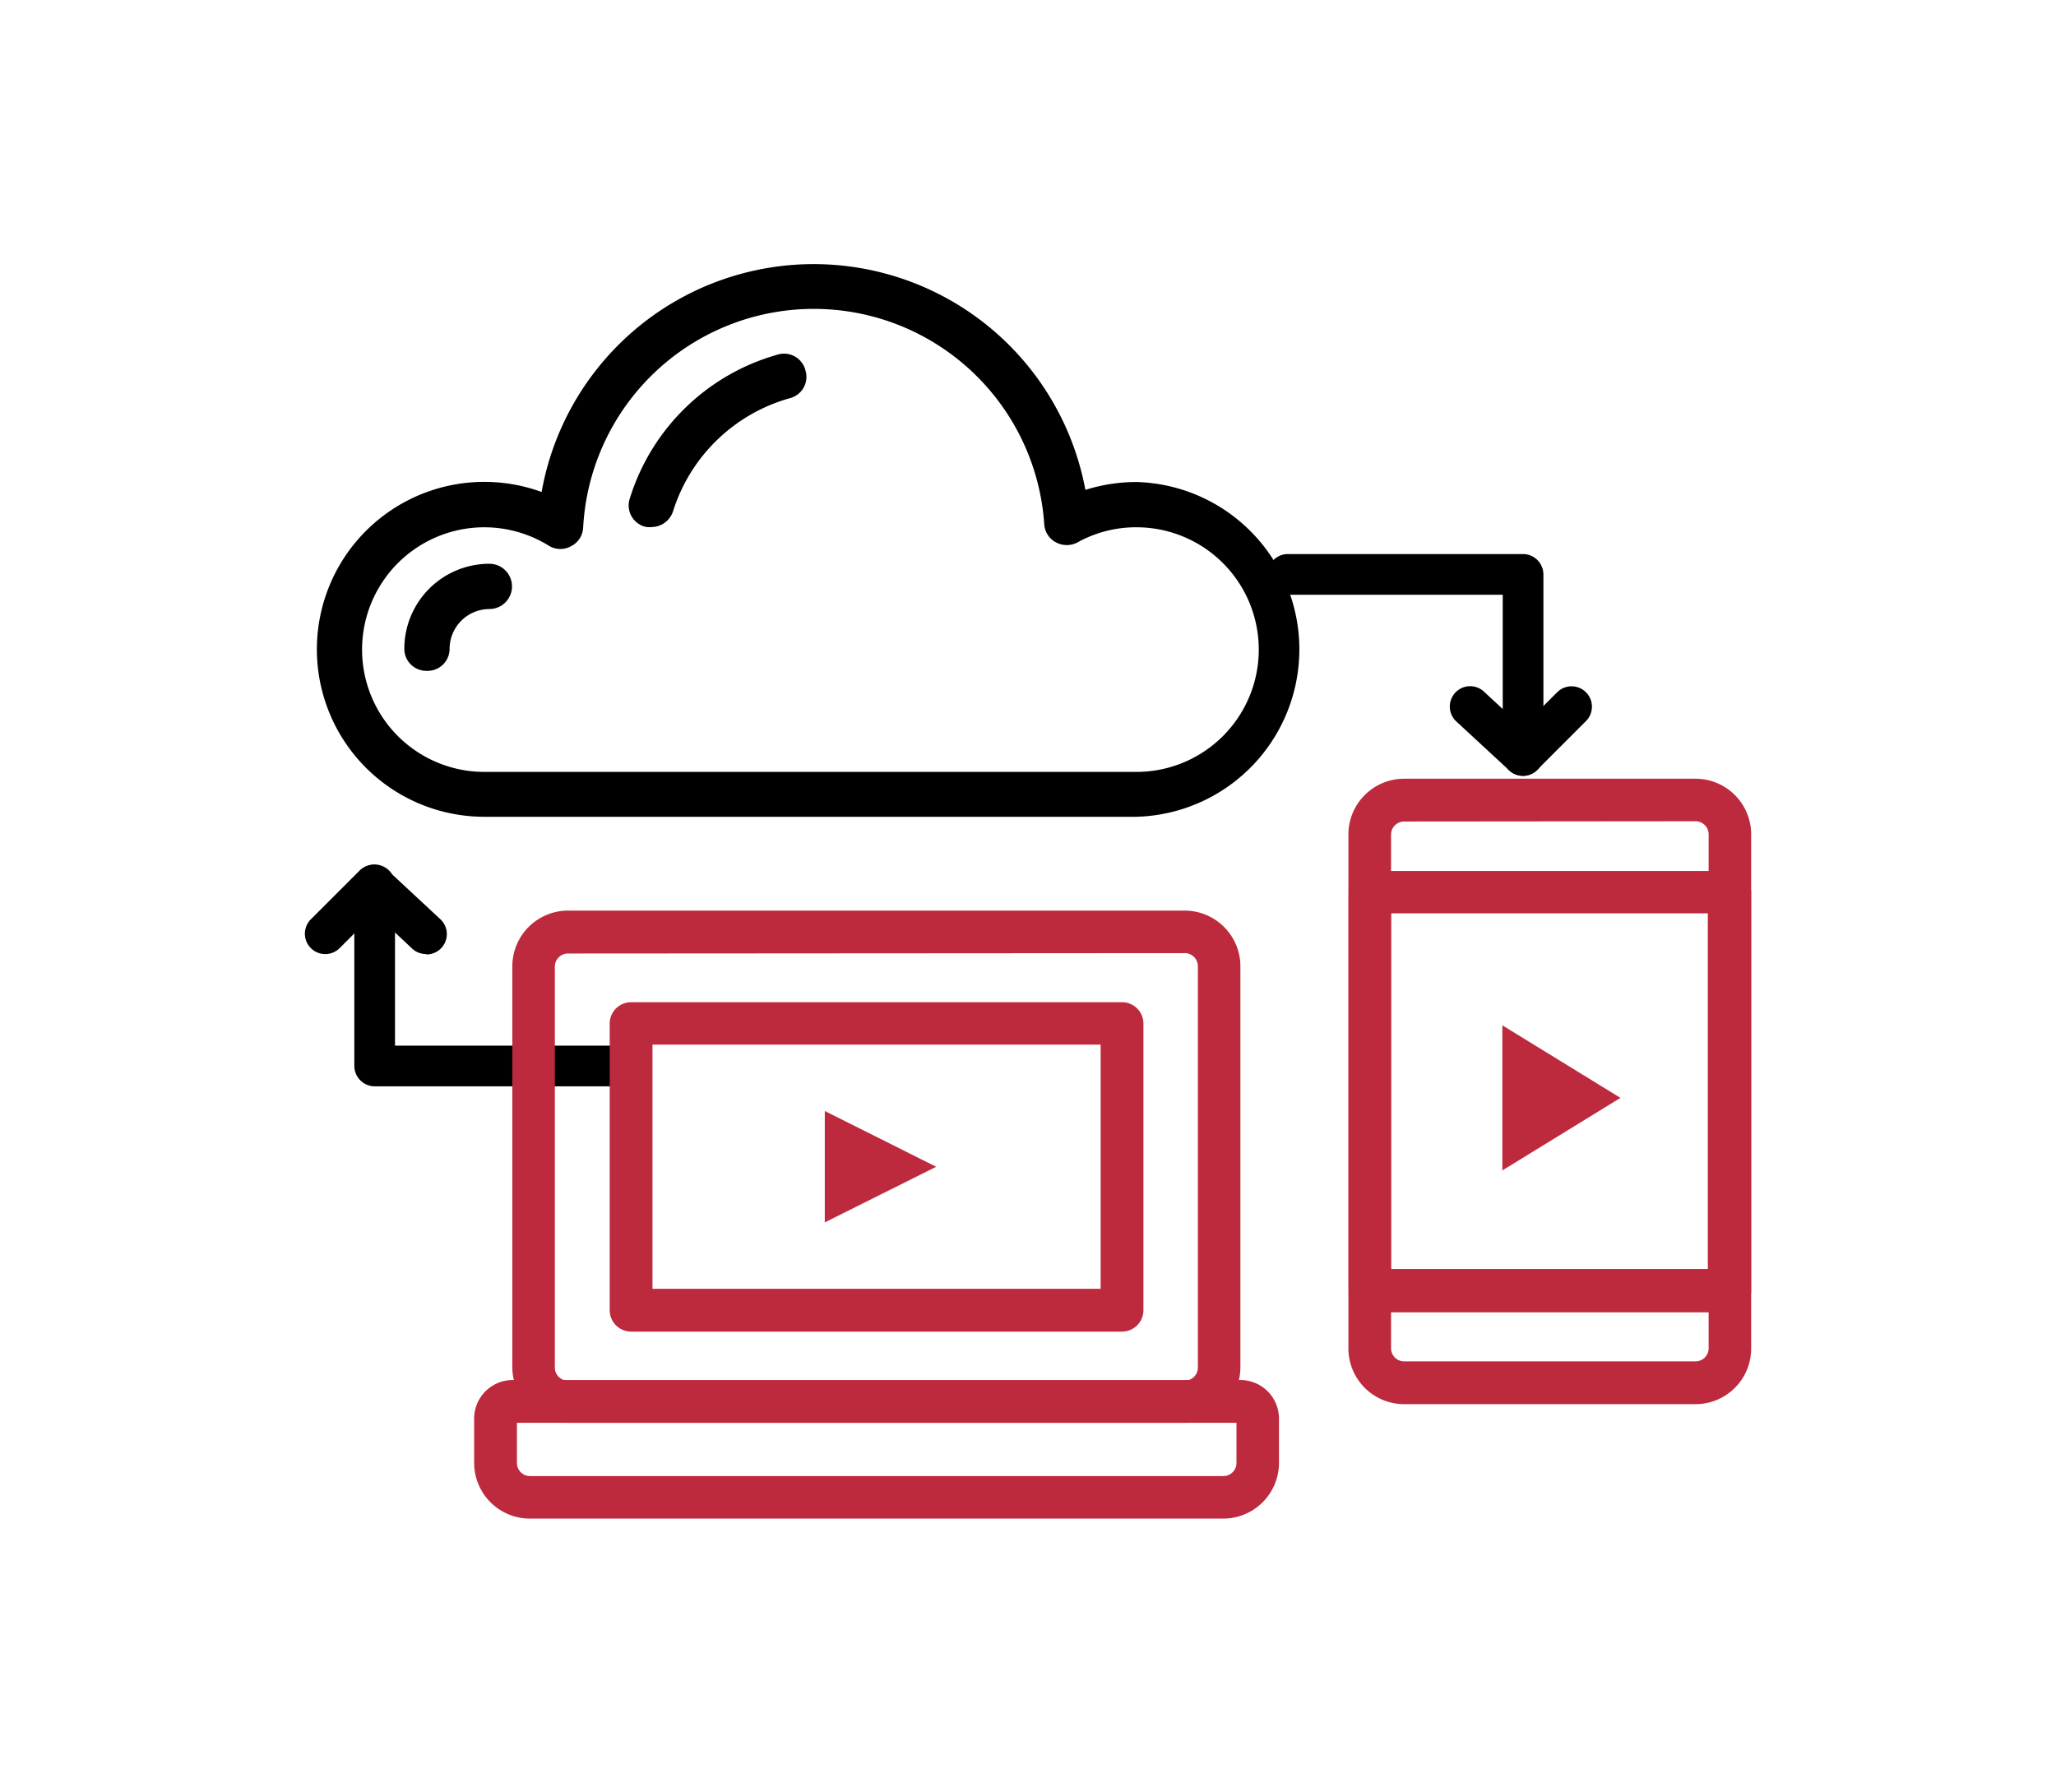 <svg xmlns="http://www.w3.org/2000/svg" viewBox="0 0 156.67 136.53"><defs><style>.cls-1{fill:#bd293d;}.cls-2{stroke:#000;stroke-miterlimit:10;stroke-width:1.36px;}</style></defs><g id="AW"><path d="M116.06,59.12a1.54,1.54,0,0,1-1.55-1.55V45.32H98.14a1.55,1.55,0,0,1,0-3.1h17.92a1.56,1.56,0,0,1,1.55,1.55v13.8A1.55,1.55,0,0,1,116.06,59.12Z"/><path d="M116.06,59.12A1.57,1.57,0,0,1,115,58.7L111,55a1.55,1.55,0,1,1,2.12-2.26L116,55.41l2.66-2.66a1.55,1.55,0,1,1,2.19,2.2l-3.72,3.72A1.55,1.55,0,0,1,116.06,59.12Z"/><path d="M46.41,82.78H28.5A1.56,1.56,0,0,1,27,81.23V67.43a1.55,1.55,0,1,1,3.1,0V79.68H46.41a1.55,1.55,0,1,1,0,3.1Z"/><path d="M32.46,72.7a1.55,1.55,0,0,1-1.06-.42l-2.86-2.69-2.66,2.66a1.55,1.55,0,1,1-2.19-2.2l3.72-3.72a1.54,1.54,0,0,1,2.15,0l4,3.72a1.55,1.55,0,0,1-1.06,2.68Z"/><path class="cls-1" d="M90.28,108.42h-47a4.24,4.24,0,0,1-4.24-4.24V73.63a4.25,4.25,0,0,1,4.24-4.24h47a4.25,4.25,0,0,1,4.24,4.24v30.55A4.24,4.24,0,0,1,90.28,108.42Zm-47-35.76a1,1,0,0,0-1,1v30.55a1,1,0,0,0,1,1h47a1,1,0,0,0,1-1V73.63a1,1,0,0,0-1-1Z"/><path class="cls-1" d="M93.22,115.72H40.37a4.25,4.25,0,0,1-4.24-4.24v-3.39a2.94,2.94,0,0,1,2.94-2.93H94.52a2.94,2.94,0,0,1,2.94,2.93v3.39A4.25,4.25,0,0,1,93.22,115.72Zm-53.83-7.3v3.06a1,1,0,0,0,1,1H93.22a1,1,0,0,0,1-1v-3.06Z"/><path class="cls-1" d="M85.5,101.47H48.09a1.63,1.63,0,0,1-1.63-1.63V78a1.63,1.63,0,0,1,1.63-1.63H85.5A1.63,1.63,0,0,1,87.13,78V99.84A1.63,1.63,0,0,1,85.5,101.47ZM49.72,98.21H83.87V79.6H49.72Z"/><path class="cls-1" d="M62.85,84.66v8.49l8.49-4.24Z"/><path class="cls-1" d="M129.2,107H107a4.25,4.25,0,0,1-4.25-4.24V63.58A4.25,4.25,0,0,1,107,59.34H129.2a4.24,4.24,0,0,1,4.24,4.24v39.14A4.24,4.24,0,0,1,129.2,107ZM107,62.6a1,1,0,0,0-1,1v39.14a1,1,0,0,0,1,1H129.2a1,1,0,0,0,1-1V63.58a1,1,0,0,0-1-1Z"/><path class="cls-1" d="M131.81,100h-27.4a1.63,1.63,0,0,1-1.64-1.63V68a1.63,1.63,0,0,1,1.64-1.63h27.4A1.63,1.63,0,0,1,133.44,68V98.33A1.63,1.63,0,0,1,131.81,100ZM106,96.7h24.14V69.6H106Z"/><path class="cls-1" d="M114.48,78.13V89.19l9-5.53Z"/><path class="cls-2" d="M86.6,61.56H36.91a12.08,12.08,0,1,1,4.9-23.12,20.38,20.38,0,0,1,40.36-.2,12.27,12.27,0,0,1,4.43-.83,12.08,12.08,0,0,1,0,24.15ZM36.91,39.5a10,10,0,1,0,0,20H86.6a10,10,0,0,0,0-20,9.86,9.86,0,0,0-4.81,1.23,1.06,1.06,0,0,1-1,0,1,1,0,0,1-.54-.85,18.28,18.28,0,0,0-36.49.27,1,1,0,0,1-.56.87,1,1,0,0,1-1,0A10,10,0,0,0,36.91,39.5Z"/><path class="cls-2" d="M49.64,39.48a1.12,1.12,0,0,1-.31,0,1,1,0,0,1-.68-1.32A15.76,15.76,0,0,1,59.43,27.68a1,1,0,0,1,1.29.72A1,1,0,0,1,60,29.69a13.68,13.68,0,0,0-9.36,9.06A1.05,1.05,0,0,1,49.64,39.48Z"/><path class="cls-2" d="M32.54,50.44a1,1,0,0,1-1.05-1,5.8,5.8,0,0,1,5.8-5.8,1,1,0,1,1,0,2.09,3.72,3.72,0,0,0-3.71,3.71A1,1,0,0,1,32.54,50.44Z"/></g></svg>